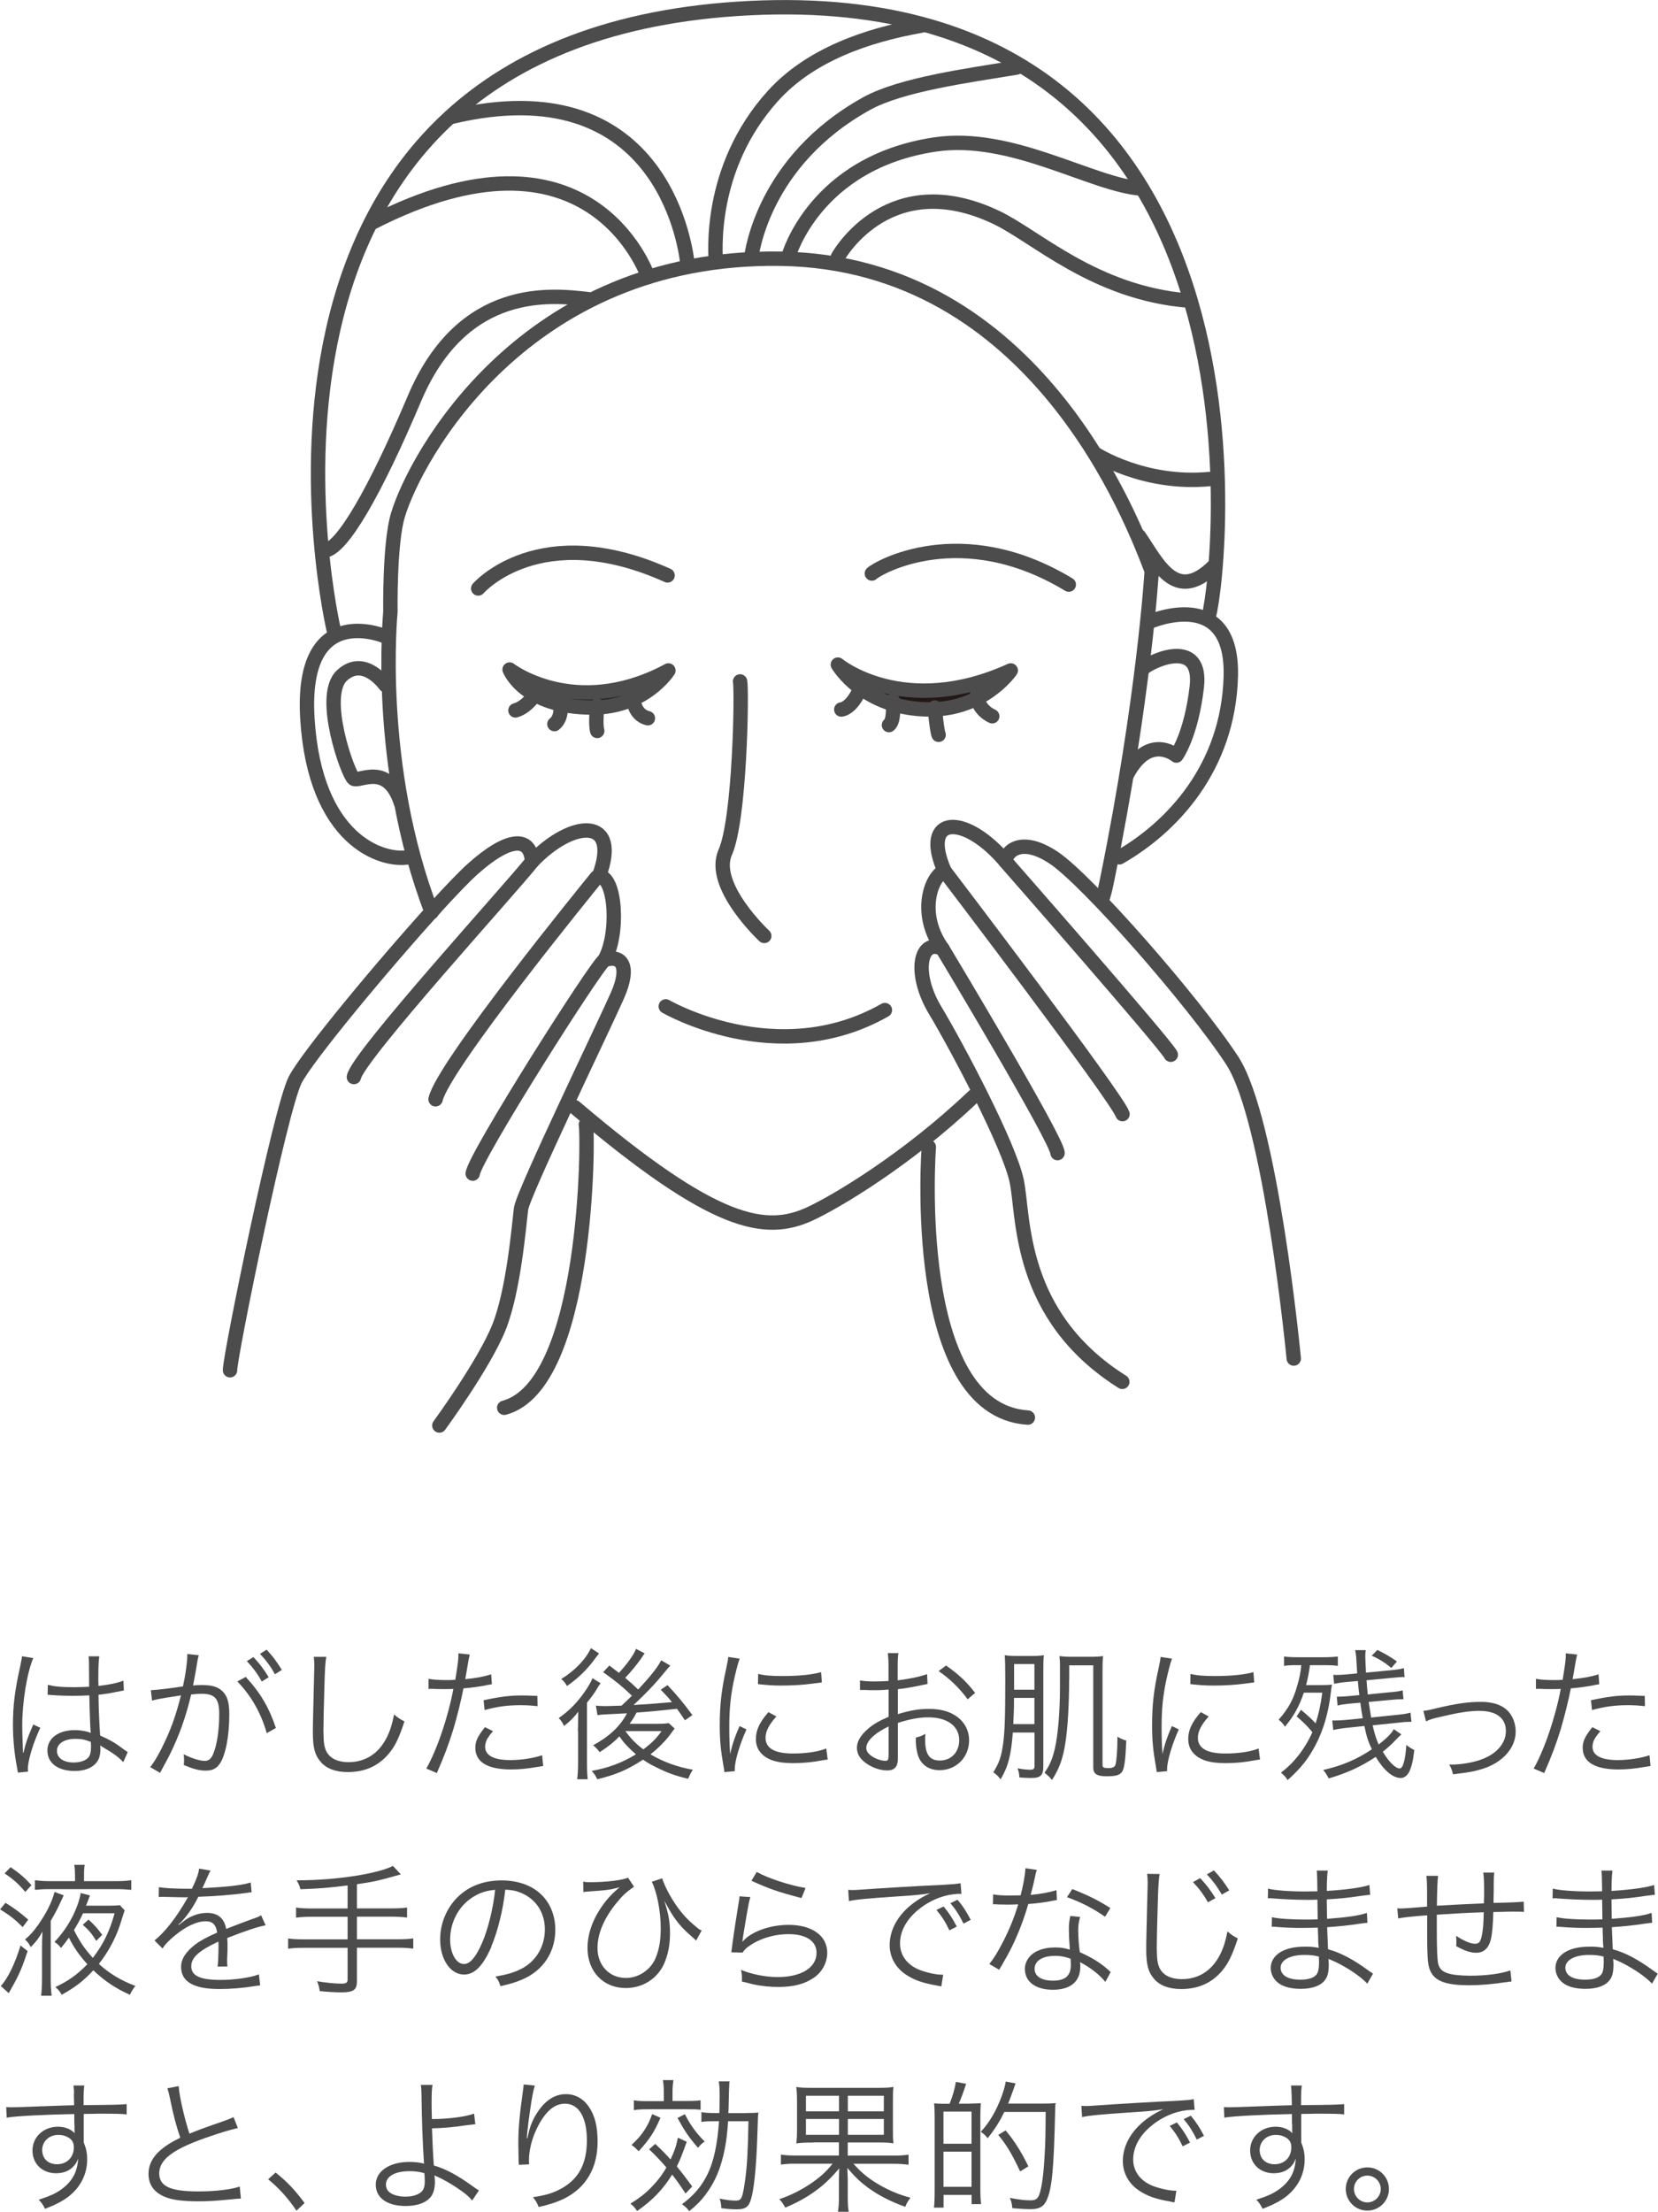 <?xml version="1.0" encoding="UTF-8"?><svg id="_イヤー_2" xmlns="http://www.w3.org/2000/svg" viewBox="0 0 184.31 245.8"><defs><style>.cls-1{fill:#4c4c4c;}.cls-2{fill:#231815;}.cls-2,.cls-3{stroke:#4c4c4c;stroke-linecap:round;stroke-linejoin:round;stroke-width:1.6px;}.cls-3{fill:none;}</style></defs><g id="_ザイン"><path class="cls-3" d="M79.57,29.05c0-.66-.95-10.31,6.36-18.4,4.12-4.55,10.4-6.72,16.46-7.8"/><path class="cls-3" d="M83.51,28.56c.1-.41,1.29-10.65,12.81-17.04,3.84-2.13,11.24-3.12,16.71-4.02"/><path class="cls-3" d="M87.66,28.47s2.89-10.4,16.25-12.41c8.53-1.29,17.47,4.5,23.02,4.9"/><path class="cls-3" d="M93.14,28.56c.25-.43,5.81-10,17.61-4.4,4.41,2.09,10.91,8.38,21.31,9.24"/><path class="cls-3" d="M76.39,29.05c-.28-2.2-3.18-21.5-26.14-16.08"/><path class="cls-3" d="M72.06,30.78c-.27-.69-6.66-18.37-30.7-6.03"/><path class="cls-3" d="M37.12,70.1S21.46,3.93,83.38,.9c61.92-3.03,51.73,67.18,50.91,67.74"/><path class="cls-3" d="M43.11,70.82s-9.76-4.47-8.94,9.02c.83,13.49,8.26,15.96,11.29,15.41"/><path class="cls-3" d="M127.74,69.11s9.36-4.14,9.08,6.06c-.28,10.18-6.6,16.78-12.38,20.09"/><path class="cls-3" d="M47.99,101.36c-6.29-16.29-4.59-33.36-4.59-33.36,0,0-.12-7.58,.83-10.75,1.91-6.4,14.03-28.92,42.52-28.5,28.48,.41,39.21,29.33,41.28,34.7,0,0-.83,14.05-4.95,34.28-.2,.97-.22,1.09-.5,2.04"/><path class="cls-3" d="M108.22,121.83c-7.44,7.09-15.35,11.74-18.18,13.05-4.93,2.27-10.55,1.41-26.16-11.86"/><path class="cls-3" d="M65.13,124.97c.28,1.1,.28,28.98-9.08,31.46"/><path class="cls-3" d="M103.25,127.45s-2.2,29.24,11.01,30.07"/><path class="cls-3" d="M48.33,100.92c1.78-1.96,3.29-3.53,4.22-4.36,3.92-3.51,6.4-3.72,6.6-.83,4.54-4.75,9.91-4.95,7.43,1.65,1.86,0,2.27,6.4,.62,9.29,1.86-.62,2.89,.62,1.45,3.92-1.45,3.3-10.53,22.08-10.73,23.73-.21,1.65-.8,9.04-2.45,13.16-1.65,4.12-6.63,10.92-6.63,10.92"/><path class="cls-3" d="M25.57,152.26c0-1.65,5.58-28.93,7.23-32.24,1.26-2.52,9.81-12.81,15.53-19.1"/><path class="cls-3" d="M143.82,150.96s-2.53-26.54-6.86-33.14c-4.33-6.61-16.1-20.02-19.81-22.5-3.71-2.48-5.36-.62-5.36,.41-4.54-5.37-9.5-5.16-6.81,1.03-1.65,.83-2.89,4.95-.21,8.67-2.48-1.24-3.3,2.68-.83,6.81,2.48,4.13,8.26,15.06,9.08,18.99,.83,3.92,.05,14.96,11.74,22.32"/><path class="cls-3" d="M117.56,128.13c0-1.44-12.79-22.7-12.79-22.7"/><path class="cls-3" d="M124.78,123.8c-.62-1.86-19.81-27.04-19.81-27.04"/><path class="cls-3" d="M130.15,117.2c-.62-1.24-18.37-21.47-18.37-21.47"/><path class="cls-3" d="M67.2,106.68c-.83,.41-14.45,21.87-14.65,23.73"/><path class="cls-3" d="M66.33,97.49c-.83,1.03-17.08,20.94-17.91,24.66"/><path class="cls-3" d="M59.15,95.74c-2.27,2.89-19.4,21.67-19.81,23.94"/><path class="cls-3" d="M82.27,75.72c.21,1.03,0,15.27-1.65,18.99-1.65,3.72,4.34,9.29,4.34,9.29"/><path class="cls-3" d="M74.01,111.83s12.39,7.22,24.36,.41"/><path class="cls-3" d="M96.92,63.73c.62-.62,9.92-6.01,21.89,1.23"/><path class="cls-3" d="M53.16,65.39s6.81-7.86,21.05-1.45"/><path class="cls-3" d="M127.05,74.27c1.24-1.03,6.6-3.3,5.99,2.06-.62,5.37-2.27,7.63-2.27,7.63,0,0-3.05-2.58-5.52,2.17"/><path class="cls-3" d="M42.84,76.13s-2.35-3.35-4.82-1.08c-2.48,2.27,.68,11.07,1.3,11.48,.62,.41,3.76-1.89,5.26,2.72"/><g><path class="cls-2" d="M74.3,74.5c-.13,.07-.26,.14-.39,.21-10.13,5.2-17.26-.31-17.26-.31,0,0,1.61,4.22,9.2,4.22,5.85,0,8.45-4.11,8.45-4.11Z"/><path class="cls-2" d="M59.79,76.67s-.97,1.84-2.49,2.27"/><path class="cls-2" d="M62.28,78.08s.32,1.62-.65,2.38"/><path class="cls-2" d="M66.39,78.4s-.22,2.06,0,2.82"/><path class="cls-2" d="M70.4,77.32s-.11,2.06,1.62,2.49"/></g><g><path class="cls-2" d="M112.36,74.5c-11.91,5.41-19.22-.65-19.22-.65,0,0,2.86,4.98,10.23,4.98,6.06,0,8.99-4.33,8.99-4.33Z"/><path class="cls-2" d="M95.79,76.13s-.87,2.49-2.27,2.71"/><path class="cls-2" d="M99.25,77.86s.22,2.27-.43,2.71"/><path class="cls-2" d="M103.91,78.62s.22,2.49,.43,3.03"/><path class="cls-2" d="M108.57,77.32s.11,1.52,1.73,2.27"/></g><path class="cls-3" d="M65.35,33.24c-3.9-.43-13.86-1.73-19.28,11.05-4.33,10.23-8.11,16.89-10.06,16.89"/><path class="cls-3" d="M121.82,50.46s5.36,3.46,12.62,2.77"/><path class="cls-3" d="M126.6,59.56c2.02,2.89,4.04,7.66,8.37,3.32"/><g><path class="cls-1" d="M3.7,184.24c-.69,1.6-1.23,4.88-1.23,7.51,0,.56,.03,1.5,.06,2.24,0,.13,0,.16,.02,.45v.3l.06,.02c.29-1.2,.4-1.5,.95-2.82,.06-.14,.1-.21,.13-.32l.79,.37c-.75,1.57-1.38,3.6-1.38,4.55,0,.08,0,.1,.03,.32l-1.14,.11c-.02-.14-.03-.22-.1-.59-.29-1.49-.45-3.14-.45-4.75,0-2.13,.21-3.81,.83-6.58,.14-.7,.16-.8,.18-1.01l1.25,.21Zm1.62,2.98c.79,.19,1.47,.26,2.88,.26,.62,0,1.06-.02,1.71-.05q-.02-1.5-.02-2.72c0-.27-.02-.5-.05-.66h1.2c-.08,.43-.11,1.18-.11,2.51,0,.18,0,.43,.02,.78,1.23-.14,2.16-.34,2.77-.59l.05,1.09s-.03,0-1.12,.22c-.42,.1-.87,.16-1.7,.26,.02,1.58,.05,2.4,.18,4.53,1.17,.53,1.62,.78,2.67,1.57,.19,.13,.22,.16,.4,.27l-.5,1.12c-.5-.56-1.14-1.01-2.27-1.67q-.06-.03-.16-.1t-.14-.1c.03,.24,.03,.27,.03,.42,0,.42-.06,.8-.19,1.09-.38,.85-1.36,1.34-2.67,1.34-1.86,0-3.03-.88-3.03-2.27s1.26-2.27,3.04-2.27c.66,0,1.41,.13,1.78,.32-.05-.34-.11-1.84-.16-4.18-.72,.03-1.22,.05-1.83,.05-.66,0-1.25-.02-1.81-.05-.27-.03-.45-.03-.51-.03-.14-.02-.24-.02-.27-.02-.08-.02-.13-.02-.16-.02h-.06l.03-1.12Zm3.07,6c-1.25,0-2.06,.53-2.06,1.33s.74,1.3,1.86,1.3c.71,0,1.33-.21,1.63-.56,.21-.24,.3-.62,.3-1.25,0-.11-.02-.48-.02-.48-.66-.26-1.07-.34-1.71-.34Z"/><path class="cls-1" d="M16.8,187.81c.58-.02,2.24-.21,3.54-.42,.27-1.2,.48-2.72,.48-3.39v-.21l1.28,.14c-.11,.34-.16,.62-.3,1.54-.08,.46-.19,1.06-.34,1.82,.37-.03,.58-.05,.94-.05,1.14,0,1.81,.19,2.31,.67,.56,.53,.78,1.26,.78,2.58,0,2.45-.42,4.58-1.07,5.51-.38,.54-.82,.75-1.57,.75-.69,0-1.36-.18-2.42-.62,.03-.24,.03-.35,.03-.58,0-.24,0-.34-.05-.62,.91,.46,1.81,.74,2.38,.74,.4,0,.71-.26,.91-.77,.43-1.02,.67-2.66,.67-4.45,0-1.7-.48-2.24-1.97-2.24-.35,0-.56,.02-1.15,.08-.59,2.51-1.33,4.58-2.42,6.77-.21,.4-.54,1.04-1.04,1.94l-1.09-.64c.5-.62,1.11-1.7,1.66-2.9,.75-1.6,1.23-3.01,1.76-5.07-1.38,.21-2.14,.34-2.29,.37-.37,.06-.5,.1-.93,.21l-.13-1.15Zm10.52-1.47c1.63,1.76,2.59,3.41,3.35,5.67l-1.02,.58c-.61-2.19-1.71-4.15-3.27-5.75l.94-.5Zm.85-2.21c.74,.8,1.1,1.28,1.7,2.24l-.77,.48c-.46-.85-.98-1.54-1.66-2.27l.74-.45Zm1.46-.83c.74,.8,1.1,1.3,1.7,2.26l-.77,.48c-.46-.85-.98-1.54-1.66-2.27l.74-.46Z"/><path class="cls-1" d="M36.27,184.11c-.1,.54-.16,1.36-.21,3.38-.06,1.92-.11,4.1-.11,4.82,0,.19,.02,.59,.03,.96,.06,.96,.27,1.49,.75,1.92,.45,.4,1.17,.62,2,.62,1.9,0,3.38-.96,4.29-2.79,.37-.77,.56-1.39,.79-2.51,.45,.38,.64,.51,1.15,.77-.61,1.87-1.07,2.82-1.78,3.63-1.14,1.34-2.64,2-4.51,2-1.36,0-2.37-.38-3.01-1.12-.66-.75-.88-1.6-.88-3.28,0-1.07,.02-1.47,.14-6.51,.02-.48,.02-.78,.02-1.04,0-.34-.02-.53-.06-.85h1.39Z"/><path class="cls-1" d="M47.65,186.55c.51,.1,1.15,.14,2,.14,.32,0,.5,0,.96-.03,.32-1.97,.35-2.24,.35-2.94l1.26,.13q-.1,.38-.29,1.52c-.08,.51-.13,.74-.21,1.22,1.25-.13,2.11-.29,2.88-.54l.08,1.1q-.13,.02-.45,.08c-.82,.18-1.92,.32-2.71,.38-.24,1.26-.69,3.07-1.12,4.53-.53,1.71-.99,2.93-1.84,4.88l-1.17-.5c1.18-2.06,2.42-5.71,3.01-8.85-.32,.02-.51,.02-1.1,.02-.56,0-.71,0-1.33-.03h-.06s-.13,0-.27,.02v-1.12Zm7.16,5.81c-.32,.38-.37,.43-.48,.61-.26,.34-.4,.75-.4,1.14,0,.96,.98,1.47,2.8,1.47,1.2,0,2.62-.22,3.54-.54l.11,1.2q-.18,.03-.71,.11c-1.07,.19-2,.27-2.85,.27-2.62,0-3.98-.82-3.98-2.4,0-.72,.22-1.22,1.07-2.3l.9,.45Zm4.95-2.77c-.77-.08-1.22-.11-1.89-.11-1.42,0-2.54,.14-4,.54l-.11-1.09c1.86-.4,2.9-.53,4.24-.53,.3,0,.54,0,1.74,.05l.02,1.14Z"/><path class="cls-1" d="M64.24,192.36c.02-.54,.02-.91,.02-1.14q0-.11,.02-1.01c-.48,.62-.85,1.01-1.58,1.58-.19-.4-.27-.54-.59-.88,1.12-.78,2-1.66,2.8-2.8,.48-.67,.77-1.17,.95-1.63l.91,.56c-.18,.22-.26,.35-.46,.7-.21,.37-.61,.91-1.06,1.46v6.61c0,.83,.03,1.42,.08,1.9h-1.17c.06-.45,.1-1.02,.1-1.86v-3.51Zm2.35-8.63q-.13,.16-.37,.48c-.9,1.26-1.94,2.27-3.19,3.14-.21-.37-.35-.54-.64-.78,1.5-.91,2.74-2.21,3.3-3.43l.9,.59Zm5.09-.03c-.13,.18-.18,.22-.4,.58-.51,.72-1.12,1.47-1.78,2.16,.66,.56,.9,.78,1.44,1.3,1.39-1.49,2.21-2.53,2.56-3.25l1.01,.59c-.16,.18-.26,.29-.64,.75-1.06,1.3-2.02,2.3-3.44,3.63q2.22-.13,4.27-.32c-.4-.5-.64-.75-1.25-1.38l.75-.51c1.09,1.15,1.71,1.9,2.77,3.33l-.83,.58c-.43-.64-.56-.83-.88-1.28q-2.74,.3-4.5,.42c-.3,.58-.4,.72-.77,1.25h3.04c.58,0,1.06-.03,1.31-.08l.66,.61q-.14,.16-.37,.48c-.54,.78-1.44,1.7-2.32,2.38,1.38,.83,3.01,1.42,4.71,1.71-.26,.4-.26,.42-.53,1.01-1.51-.37-2.26-.64-3.6-1.31-.66-.32-.99-.53-1.41-.82-1.7,1.12-3.01,1.68-5.09,2.18-.18-.4-.26-.51-.61-.93,1.89-.34,3.36-.9,4.91-1.84-.85-.75-1.31-1.23-1.84-2-.62,.66-1.28,1.18-2.19,1.76-.19-.27-.42-.51-.72-.77,1.78-.96,3.01-2.11,3.76-3.55-.11,0-.95,.05-2.51,.13-.46,.03-.5,.03-.77,.08l-.18-1.07c.29,.05,.66,.06,1.15,.06q.29,0,1.71-.05,.86-.82,1.15-1.1c-1.11-1.06-1.71-1.55-3.2-2.62l.69-.74c.61,.46,.8,.62,1.06,.82,.9-.96,1.7-2.08,1.9-2.67l.96,.5Zm-2.16,8.66c.62,.85,1.17,1.41,1.99,2.03,.9-.66,1.49-1.25,2.03-2.03h-4.02Z"/><path class="cls-1" d="M82.22,184.31c-.24,.69-.43,1.47-.67,2.56-.34,1.68-.48,3.09-.48,5.01,0,1.25,.03,2.19,.1,3.04,.22-1.07,.53-1.95,1.04-3.12l.77,.37c-.72,1.58-1.3,3.5-1.3,4.4v.24l-1.15,.1c-.03-.26-.05-.34-.1-.64-.3-1.7-.42-2.85-.42-4.53,0-2.27,.19-3.97,.72-6.34,.16-.75,.19-.91,.22-1.28l1.27,.19Zm4.08,6.43c-.8,.88-1.2,1.65-1.2,2.35,0,1.18,1.01,1.76,3.07,1.76,1.46,0,2.82-.21,3.68-.56l.16,1.23c-.21,.02-.24,.03-.56,.08-1.12,.22-2.19,.32-3.28,.32-1.82,0-2.98-.38-3.66-1.22-.32-.4-.48-.88-.48-1.47,0-.98,.4-1.84,1.39-2.98l.88,.48Zm-2.03-4.74c.69,.18,1.47,.24,2.72,.24,1.78,0,3.22-.14,4.29-.43l.08,1.14s-.4,.05-1.1,.14c-.93,.13-2.21,.21-3.44,.21-.9,0-1.52-.05-2.56-.16l.02-1.14Z"/><path class="cls-1" d="M103.12,187.12c-.19,.03-.26,.05-.48,.1-1.31,.27-2.08,.4-2.83,.48v2.77c1.39-.42,2.37-.58,3.44-.58,1.14,0,2.1,.22,2.83,.67,1.06,.62,1.65,1.65,1.65,2.83,0,1.87-1.43,3.31-3.27,3.31-1.27,0-2.16-.66-2.46-1.81-.14-.53-.21-1.01-.19-1.81,.5-.13,.66-.19,1.06-.42-.03,.29-.03,.43-.03,.62,0,1.66,.48,2.35,1.65,2.35,1.25,0,2.14-.94,2.14-2.26,0-1.57-1.33-2.54-3.43-2.54-1.02,0-2.05,.19-3.39,.62v4c0,.86-.38,1.28-1.17,1.28-.9,0-1.94-.4-2.64-1.02-.5-.43-.74-.93-.74-1.5,0-.7,.4-1.39,1.26-2.13,.59-.5,1.25-.88,2.26-1.31v-3.03q-.14,.02-.64,.05c-.29,.02-.56,.02-1.03,.02-.24,0-.67,0-.85-.02h-.66v-1.06c.46,.08,.91,.11,1.63,.11,.43,0,1.06-.02,1.54-.05v-1.58c0-.64-.02-1.04-.08-1.52h1.18c-.06,.45-.08,.75-.08,1.49v1.54c1.38-.18,2.38-.38,3.27-.69l.05,1.07Zm-4.34,4.72c-1.59,.77-2.48,1.63-2.48,2.4,0,.34,.22,.66,.69,.96,.43,.27,1.01,.46,1.42,.46,.32,0,.37-.1,.37-.78v-3.04Zm8.79-3.01c-.85-1.18-1.98-2.29-3.23-3.14l.83-.62c1.47,1.04,2.27,1.81,3.23,3.04l-.83,.72Z"/><path class="cls-1" d="M112.59,192.5c-.19,2.54-.51,3.79-1.36,5.22-.26-.35-.45-.53-.81-.78,.66-1.07,.89-1.74,1.09-3.17,.19-1.41,.24-2.96,.24-7.36,0-1.36-.02-1.94-.06-2.48,.46,.06,.77,.08,1.41,.08h1.58c.61,0,.91-.02,1.36-.08-.05,.38-.06,.93-.06,1.82v10.52c0,1.01-.3,1.3-1.38,1.3-.35,0-.75-.02-1.28-.06-.02-.42-.06-.62-.21-1.02,.56,.11,1.01,.16,1.39,.16,.42,0,.5-.08,.5-.48v-3.65h-2.4Zm.13-3.83c0,1.33-.02,1.6-.08,2.91h2.35v-2.91h-2.27Zm2.27-3.76h-2.26v2.85h2.26v-2.85Zm3.86,1.71c0,2.74-.16,5.43-.42,7.06-.27,1.73-.66,2.83-1.49,4.11-.22-.29-.53-.59-.83-.8,.56-.8,.87-1.5,1.14-2.64,.35-1.47,.58-4.11,.58-6.93v-2.42c0-.32-.02-.64-.06-.98,.42,.06,.77,.08,1.41,.08h2.02c.66,0,1.01-.02,1.42-.08-.05,.51-.06,.9-.06,1.6v10.5c0,.27,.13,.35,.64,.35,.48,0,.71-.11,.8-.38,.13-.43,.22-1.68,.22-3.11,.35,.21,.59,.32,.98,.43-.08,2.11-.21,3.12-.48,3.49-.26,.35-.69,.48-1.7,.48-1.09,0-1.49-.27-1.49-.98v-11.35h-2.67v1.55Z"/><path class="cls-1" d="M130.28,184.31c-.24,.69-.43,1.47-.67,2.56-.34,1.68-.48,3.09-.48,5.01,0,1.25,.03,2.19,.1,3.04,.22-1.07,.53-1.95,1.04-3.12l.77,.37c-.72,1.58-1.3,3.5-1.3,4.4v.24l-1.15,.1c-.03-.26-.05-.34-.1-.64-.3-1.7-.42-2.85-.42-4.53,0-2.27,.19-3.97,.72-6.34,.16-.75,.19-.91,.22-1.28l1.27,.19Zm4.08,6.43c-.8,.88-1.2,1.65-1.2,2.35,0,1.18,1.01,1.76,3.07,1.76,1.46,0,2.82-.21,3.68-.56l.16,1.23c-.21,.02-.24,.03-.56,.08-1.12,.22-2.19,.32-3.28,.32-1.82,0-2.98-.38-3.66-1.22-.32-.4-.48-.88-.48-1.47,0-.98,.4-1.84,1.39-2.98l.88,.48Zm-2.03-4.74c.69,.18,1.47,.24,2.72,.24,1.78,0,3.22-.14,4.29-.43l.08,1.14s-.4,.05-1.1,.14c-.93,.13-2.21,.21-3.44,.21-.9,0-1.52-.05-2.56-.16l.02-1.14Z"/><path class="cls-1" d="M144.63,190c.71,.59,1.17,1.01,1.62,1.5,.35-1.1,.56-2.03,.74-3.41h-2.05c-.53,1.55-1.09,2.56-2.1,3.78-.22-.35-.4-.54-.7-.78,1.07-1.22,1.62-2.19,2.06-3.76,.24-.8,.37-1.42,.46-2.3h-.53c-.61,0-.99,.02-1.39,.08v-1.04c.38,.05,.83,.08,1.52,.08h2.88c.67,0,1.15-.03,1.58-.08v1.04c-.45-.06-.85-.08-1.42-.08h-1.68c-.1,.77-.22,1.41-.43,2.22h1.55c.67,0,1.02-.02,1.33-.06-.05,.24-.06,.3-.14,.96-.26,2.21-.82,4.11-1.7,5.78-.82,1.55-1.6,2.53-3.09,3.87-.24-.37-.42-.56-.74-.82,.85-.67,1.36-1.18,1.94-1.92,.62-.79,1.17-1.71,1.55-2.58-.51-.64-1.09-1.2-1.75-1.75l.48-.74Zm11.19,2.69c-.19,.18-.22,.19-.56,.54-.51,.56-.99,.98-1.54,1.42,.64,1.1,1.41,1.86,1.87,1.86,.37,0,.62-.88,.75-2.61,.4,.3,.5,.37,.88,.56-.14,1.22-.29,1.81-.54,2.37-.22,.46-.58,.74-.96,.74-.9,0-1.89-.85-2.79-2.35-1.63,1.09-3.22,1.81-5.23,2.4-.21-.43-.34-.62-.61-.94,2.1-.48,3.75-1.18,5.41-2.3-.42-.91-.59-1.42-.83-2.59l-2,.21c-.56,.06-1.07,.14-1.46,.24l-.11-1.06h.37c.29,0,.59-.02,1.15-.06l1.87-.19c-.11-.59-.18-1.02-.27-1.73l-1.22,.11c-.59,.06-.93,.11-1.31,.21l-.08-.99h.3c.22,0,.66-.02,1.02-.06l1.18-.11c-.1-.8-.11-.91-.16-1.57l-1.17,.1c-.67,.06-1.07,.13-1.47,.22l-.1-1.01c.16,.02,.24,.02,.32,.02,.32,0,.72-.02,1.15-.06l1.19-.11c-.02-.32-.08-1.33-.11-1.84-.02-.18-.05-.43-.11-.75h1.18c-.05,.26-.06,.46-.06,.74,0,.24,.05,1.14,.08,1.76l2.72-.26c.66-.06,1.12-.13,1.49-.24l.08,1.01c-.1-.02-.18-.02-.22-.02-.22,0-.62,.03-1.3,.1l-2.71,.26c.06,.8,.08,1.06,.14,1.58l2.35-.24c.8-.06,1.1-.11,1.52-.22l.1,.99h-.19c-.35,0-.72,.02-1.34,.08l-2.34,.22c.13,.85,.18,1.17,.27,1.73l2.91-.3c.75-.08,.96-.11,1.47-.24l.1,1.02h-.27c-.3,0-.64,.02-1.27,.1l-2.77,.29c.21,.93,.38,1.47,.67,2.13,.99-.78,1.42-1.23,1.68-1.71l.85,.59Zm-2.71-9.35c.83,.4,1.34,.7,2.18,1.28l-.62,.72c-.74-.61-1.38-1.01-2.19-1.36l.64-.64Z"/><path class="cls-1" d="M158.25,190.1c.4-.03,.48-.05,1.47-.29,2.1-.5,3.51-.7,4.88-.7,1.65,0,2.79,.5,3.39,1.49,.32,.51,.5,1.17,.5,1.82,0,1.79-1.44,3.43-3.67,4.13-.98,.3-1.36,.37-3.3,.61-.1-.45-.16-.61-.42-1.1,.1,.02,.16,.02,.22,.02,.99,0,2.24-.19,3.15-.5,1.82-.59,2.93-1.81,2.93-3.23s-1.03-2.24-2.96-2.24c-1.07,0-2.31,.19-4.21,.64-.98,.22-1.23,.3-1.71,.53l-.29-1.17Z"/><path class="cls-1" d="M170.75,186.55c.51,.1,1.15,.14,2,.14,.32,0,.5,0,.96-.03,.32-1.97,.35-2.24,.35-2.94l1.26,.13q-.1,.38-.29,1.52c-.08,.51-.13,.74-.21,1.22,1.25-.13,2.11-.29,2.88-.54l.08,1.1q-.13,.02-.45,.08c-.82,.18-1.92,.32-2.71,.38-.24,1.26-.69,3.07-1.12,4.53-.53,1.71-.99,2.93-1.84,4.88l-1.17-.5c1.18-2.06,2.42-5.71,3.01-8.85-.32,.02-.51,.02-1.1,.02-.56,0-.71,0-1.33-.03h-.06s-.13,0-.27,.02v-1.12Zm7.16,5.81c-.32,.38-.37,.43-.48,.61-.26,.34-.4,.75-.4,1.14,0,.96,.98,1.47,2.8,1.47,1.2,0,2.62-.22,3.54-.54l.11,1.2q-.18,.03-.71,.11c-1.07,.19-2,.27-2.85,.27-2.62,0-3.98-.82-3.98-2.4,0-.72,.22-1.22,1.07-2.3l.9,.45Zm4.95-2.77c-.77-.08-1.22-.11-1.89-.11-1.42,0-2.54,.14-4,.54l-.11-1.09c1.86-.4,2.9-.53,4.24-.53,.3,0,.54,0,1.74,.05l.02,1.14Z"/><path class="cls-1" d="M.61,211.44c1.01,.62,1.63,1.09,2.53,1.87l-.62,.83c-.88-.88-1.46-1.33-2.51-1.97l.61-.74Zm2.46,5.36c-.53,1.63-.91,2.55-1.57,3.73-.18,.3-.27,.5-.32,.58q-.13,.21-.21,.37l-.88-.8c.75-.78,1.6-2.51,2.19-4.5l.79,.62Zm-1.89-9.32c1.02,.7,1.62,1.22,2.32,2l-.69,.75c-.77-.91-1.31-1.39-2.3-2.06l.67-.69Zm3.49,8.96c0-.69,.02-1.07,.05-1.81-.38,.7-.66,1.07-1.3,1.74-.16-.34-.34-.58-.64-.86,.58-.48,.93-.88,1.39-1.52,.99-1.39,1.62-2.66,1.89-3.76l1.02,.38q-.1,.21-.27,.58c-.34,.77-.69,1.42-1.17,2.26v6.47c0,.74,.03,1.26,.1,1.84h-1.17c.06-.45,.1-1.09,.1-1.89v-3.42Zm3.66-8.13c0-.53-.02-.8-.08-1.09h1.17c-.06,.32-.08,.54-.08,1.07v.74h3.79c.46,0,.91-.03,1.46-.1v1.07c-.61-.05-1.04-.08-1.43-.08H5.3c-.4,0-.72,.02-1.42,.08v-1.07c.5,.06,.96,.1,1.42,.1h3.04v-.72Zm5.54,3.94c-.11,.3-.14,.42-.35,1.07-.51,1.78-1.39,3.47-2.53,4.91,1.2,1.09,2.42,1.82,4.06,2.45-.22,.27-.43,.59-.61,.98-1.65-.75-2.75-1.49-4.07-2.72-1.04,1.14-2.06,1.92-3.51,2.72-.21-.38-.34-.53-.7-.86,1.47-.69,2.46-1.41,3.55-2.54-.88-.96-1.49-1.84-2.05-2.95-.32,.45-.43,.59-.88,1.15-.22-.3-.42-.48-.72-.67,.93-1.01,1.44-1.75,2.03-2.88,.43-.87,.8-1.91,.88-2.56l1.03,.27q-.06,.18-.26,.69c-.03,.08-.05,.11-.18,.45h2.56c.59,0,.91-.02,1.2-.06l.53,.56Zm-4.64,.35c-.32,.69-.56,1.14-1.01,1.87,.66,1.31,1.17,2.06,2.1,3.09,1.15-1.49,1.87-2.95,2.42-4.96h-3.51Zm1.47,3.07c-.51-.82-.77-1.14-1.5-1.79l.64-.58c.66,.61,1.01,.99,1.52,1.7l-.66,.67Z"/><path class="cls-1" d="M21.36,209.83c.53-1.12,.72-1.68,.77-2.19l1.28,.22q-.14,.21-.42,.86c-.21,.51-.42,.94-.5,1.09q.19-.02,.34-.02c2.56-.13,4.16-.32,5.04-.61l.1,1.09c-.26,.02-.35,.03-.64,.08-1.67,.22-3.35,.35-5.28,.42-.48,.94-.88,1.58-1.44,2.27-.16,.19-.48,.56-.54,.61-.11,.08-.19,.14-.21,.16,0,.02-.02,.02-.02,.02v.02s.02,.03,.03,.05q.58-.45,.74-.56c.74-.51,1.59-.78,2.42-.78,1.18,0,1.9,.59,2.11,1.78,1.17-.46,2.08-.8,2.79-1.06,.78-.27,.83-.29,1.09-.46l.51,1.12c-.83,.14-2.27,.62-4.27,1.41,.03,.42,.03,.58,.03,.98,0,.21,0,.56-.02,.88-.02,.35-.02,.58-.02,.72,0,.22,0,.35,.03,.58l-1.09,.02c.05-.35,.1-1.33,.1-2.3,0-.26,0-.29-.02-.48-2.18,1.02-3.01,1.78-3.01,2.74,0,1.06,.99,1.52,3.25,1.52,1.58,0,3.36-.26,4.27-.62l.14,1.23c-.24,.02-.32,.03-.64,.08-1.26,.21-2.66,.32-3.89,.32-2.87,0-4.26-.82-4.26-2.46,0-.88,.54-1.71,1.63-2.53,.54-.4,1.31-.82,2.38-1.28-.13-.88-.51-1.26-1.27-1.26-1.01,0-2.27,.59-3.57,1.7-.62,.53-.98,.9-1.23,1.33l-.9-.9c1.1-.85,2.43-2.53,3.59-4.58q.05-.08,.14-.24c-.06,.02-.22,.03-.3,.03-.26,0-1.76-.03-2.35-.05h-.26c-.14,0-.18,0-.35,.02l.02-1.1c.58,.11,1.79,.18,3.43,.18h.26Z"/><path class="cls-1" d="M38.64,209.51c-2.13,.27-3.22,.35-5.25,.42-.1-.42-.18-.58-.42-.99,2.35,0,4.48-.18,6.63-.51,1.92-.32,3.3-.69,4.08-1.09l.88,.94c-2.56,.72-2.99,.82-4.88,1.09v2.69h3.87c.75,0,1.23-.03,1.7-.1v1.12c-.45-.06-.99-.1-1.7-.1h-3.87v2.51h4.58c.74,0,1.22-.03,1.68-.1v1.14c-.5-.06-.96-.1-1.68-.1h-4.58v3.7c0,.99-.38,1.26-1.74,1.26-.62,0-1.55-.05-2.4-.14-.05-.43-.11-.64-.29-1.1,1.01,.18,2.03,.27,2.72,.27,.51,0,.67-.11,.67-.46v-3.52h-4.93c-.72,0-1.2,.03-1.68,.1v-1.14c.45,.06,.93,.1,1.68,.1h4.93v-2.51h-4.03c-.64,0-1.22,.03-1.7,.1v-1.12c.46,.06,.94,.1,1.7,.1h4.03v-2.54Z"/><path class="cls-1" d="M54.62,216.34c-.93,2.11-1.87,3.07-3.03,3.07-1.52,0-2.66-1.67-2.66-3.91,0-1.63,.61-3.22,1.68-4.42,1.28-1.41,3.03-2.13,5.17-2.13,1.79,0,3.36,.56,4.4,1.58,1.01,.98,1.55,2.37,1.55,3.91,0,2.48-1.35,4.53-3.67,5.52-.72,.3-1.33,.5-2.43,.74-.16-.53-.26-.69-.56-1.07,1.17-.19,1.92-.4,2.67-.75,1.76-.8,2.83-2.51,2.83-4.48,0-1.83-.93-3.3-2.54-4.02-.59-.26-1.06-.37-1.86-.4-.24,2.22-.85,4.67-1.57,6.35Zm-1.97-5.59c-1.62,.98-2.61,2.79-2.61,4.77,0,1.54,.67,2.72,1.54,2.72,.67,0,1.31-.75,2-2.32,.66-1.5,1.25-3.87,1.46-5.92-.96,.08-1.65,.3-2.38,.75Z"/><path class="cls-1" d="M64.84,209.09c.27,.05,.42,.06,.75,.06,1.78,0,3.63-.22,4.22-.51l.67,1.01c-.87,.61-1.2,.91-1.87,1.71-1.46,1.76-2.19,3.49-2.19,5.12,0,1.92,1.33,3.31,3.15,3.31,1.41,0,2.74-.88,3.3-2.19,.4-.94,.58-1.97,.58-3.35,0-1.82-.4-3.94-.99-5.15l1.15-.38c.24,.78,.86,1.99,1.5,2.91,.69,1.01,1.33,1.71,2.3,2.5,.26,.22,.35,.29,.59,.38l-.61,1.12q-.29-.27-.66-.59c-.87-.75-1.47-1.46-2.03-2.34-.26-.42-.38-.62-.54-.93q-.19-.34-.32-.56c.5,1.52,.64,2.37,.64,3.63s-.21,2.3-.62,3.28c-.71,1.7-2.38,2.79-4.29,2.79-2.51,0-4.26-1.83-4.26-4.45,0-1.78,.74-3.62,2.13-5.33q.53-.66,1.44-1.42c-1.12,.29-1.26,.32-3.57,.48q-.3,.03-.46,.05l-.02-1.15Z"/><path class="cls-1" d="M83.41,210.8c-.14,.5-.22,.88-.37,1.76-.38,2.32-.42,2.43-.46,2.8-.02,.19-.03,.22-.06,.37l.03,.02c.21-.22,.32-.34,.5-.48,1.1-.85,2.87-1.38,4.62-1.38,2.61,0,4.29,1.22,4.29,3.09,0,1.07-.54,2.11-1.44,2.75-1.02,.72-2.29,1.06-3.98,1.06-.96,0-1.92-.1-2.8-.29q-.3-.08-1.28-.32c.02-.14,.02-.24,.02-.3,0-.37-.02-.58-.11-.99,1.21,.5,2.74,.8,4.08,.8,2.64,0,4.32-1.06,4.32-2.69,0-1.31-1.15-2.08-3.11-2.08-1.63,0-3.28,.51-4.48,1.39-.26,.19-.37,.3-.64,.66l-1.25-.03c.05-.29,.06-.43,.13-.95,.16-1.22,.45-3.07,.67-4.42,.08-.43,.1-.56,.11-.85l1.21,.08Zm.71-2.79c1.25,.7,3.68,1.5,5.43,1.78l-.45,1.12q-2.05-.53-3.12-.91t-2.45-1.01l.59-.98Z"/><path class="cls-1" d="M94.29,210c.3,.02,.46,.02,.58,.02,.22,0,.42-.02,.91-.05,1.91-.14,7.03-.45,9.09-.53,.9-.05,1.65-.11,1.91-.18l.1,1.18c-.64,0-1.19,.06-1.79,.22-1.07,.27-2.19,.85-3.07,1.6-1.28,1.07-1.97,2.37-1.97,3.7s.82,2.42,2.24,2.96c.78,.29,1.79,.51,2.4,.51h.16l-.21,1.3c-.18-.03-.24-.05-.5-.1-1.58-.27-2.54-.61-3.46-1.23-1.14-.77-1.78-1.94-1.78-3.27,0-1.86,1.09-3.62,2.99-4.91,.5-.34,.91-.56,1.52-.85-.95,.16-1.75,.24-3.52,.35-3.31,.22-4.74,.35-5.52,.53l-.08-1.26Zm10.6,1.84c.61,.74,.93,1.22,1.47,2.24l-.82,.42c-.43-.91-.85-1.57-1.44-2.27l.79-.38Zm1.55-.75c.61,.74,.93,1.22,1.47,2.24l-.8,.42c-.45-.91-.87-1.57-1.46-2.27l.79-.38Z"/><path class="cls-1" d="M115.26,207.79c-.11,.3-.13,.37-.26,1.03-.11,.54-.21,.93-.43,1.74,1.12-.1,2.13-.29,2.87-.53l.05,1.1q-.18,.03-.56,.1c-.66,.14-1.65,.27-2.62,.34-.5,1.71-1.07,3.2-1.78,4.67-.38,.77-.53,1.04-1.14,2.1-.14,.22-.24,.42-.32,.54l-1.09-.64c.51-.64,.94-1.34,1.54-2.5,.74-1.46,1.2-2.61,1.67-4.13-.4,.02-.95,.03-1.19,.03-.27,0-.82-.02-1.06-.02-.18-.02-.3-.02-.35-.02h-.21l.02-1.1c.54,.1,1.02,.13,1.9,.13,.32,0,.85-.02,1.15-.02,.26-.91,.51-2.27,.54-3.01l1.26,.18Zm7.6,12.42c-.62-.77-1.63-1.57-2.8-2.18,.03,.26,.03,.35,.03,.51,0,1.65-1.09,2.56-3.04,2.56s-3.12-.9-3.12-2.32c0-.86,.59-1.67,1.49-2.03,.56-.24,1.17-.35,1.89-.35,.59,0,.99,.06,1.62,.24-.08-1.04-.11-1.79-.11-2.19,0-.58,.03-.96,.16-1.55l1.09,.11c-.16,.59-.21,.93-.21,1.49,0,.72,.08,1.83,.18,2.43,1.28,.56,2.27,1.17,3.14,1.94q.18,.18,.29,.26l-.59,1.09Zm-5.63-2.87c-1.36,0-2.22,.56-2.22,1.44,0,.82,.77,1.31,2.03,1.31,1.38,0,2-.54,2-1.75,0-.19-.03-.69-.03-.69-.67-.24-1.14-.32-1.78-.32Zm5.62-4.35c-1.35-.93-2.56-1.57-4.24-2.18l.59-.9c1.86,.74,2.93,1.28,4.23,2.11l-.58,.96Z"/><path class="cls-1" d="M128.91,208.24c-.1,.53-.16,1.34-.21,3.36-.06,1.94-.11,4.1-.11,4.82,0,.19,.02,.61,.03,.96,.06,.96,.27,1.49,.75,1.92,.45,.4,1.17,.62,2,.62,1.9,0,3.38-.96,4.29-2.79,.37-.75,.56-1.38,.79-2.51,.45,.38,.64,.51,1.15,.78-.61,1.86-1.07,2.8-1.78,3.63-1.13,1.33-2.64,1.99-4.51,1.99-1.36,0-2.37-.38-3.01-1.12-.66-.75-.88-1.6-.88-3.28,0-1.07,.02-1.47,.14-6.51,.02-.48,.02-.77,.02-1.04,0-.34-.02-.51-.06-.85l1.39,.02Zm4.5,.45c.75,.8,1.18,1.38,1.7,2.23l-.83,.46c-.5-.88-.93-1.46-1.66-2.24l.8-.45Zm1.54-.85c.74,.8,1.17,1.38,1.7,2.22l-.83,.46c-.5-.86-.93-1.46-1.66-2.24l.8-.45Z"/><path class="cls-1" d="M152.02,220.44c-.74-.77-1.9-1.58-3.27-2.29-.27-.14-.64-.3-1.07-.48q.03,.37,.03,.58c0,.85-.11,1.36-.4,1.74-.46,.66-1.44,1.01-2.71,1.01-1.05,0-1.94-.22-2.48-.64-.54-.4-.86-1.02-.86-1.68,0-1.06,.83-1.89,2.24-2.21,.48-.11,.96-.16,1.66-.16,.53,0,.75,.02,1.44,.13t-.02-.19s-.02-.08-.02-.18c-.02-.14-.02-.48-.03-.94-.02-.21-.02-.51-.03-.93-.58,.02-1.38,.03-1.89,.03-.96,0-1.71-.03-2.71-.11-.18-.02-.3-.02-.4-.02h-.13l.02-1.06c.72,.16,2.05,.26,3.67,.26,.42,0,.98,0,1.42-.02l-.03-2.19c-.46,.02-.72,.02-1.09,.02-1.17,0-2.46-.05-3.91-.16-.11-.02-.21-.02-.29-.02-.05,0-.13,0-.22,.02l.02-1.09c.69,.19,2.35,.32,4.1,.32,.32,0,.87-.02,1.39-.02q-.02-1.95-.08-2.3h1.23c-.06,.34-.1,1.1-.11,2.26,2.21-.14,3.86-.37,4.74-.66l.08,1.09q-.27,.02-1.11,.13c-1.5,.22-1.94,.27-3.71,.38q.02,1.31,.03,2.16c2.18-.16,3.55-.35,4.43-.66l.06,1.1c-.21,.02-.37,.03-.93,.11-1.11,.18-2.37,.3-3.55,.38q.03,.9,.1,2.45c1.39,.38,2.79,1.12,4.46,2.34,.26,.19,.34,.24,.54,.37l-.64,1.12Zm-5.41-3.03c-.61-.14-.93-.18-1.63-.18-1.58,0-2.62,.58-2.62,1.42s.8,1.33,2.19,1.33c.85,0,1.46-.18,1.76-.53,.22-.22,.32-.67,.32-1.44l-.02-.61Z"/><path class="cls-1" d="M159.87,208.42q-.1,.51-.14,3.34c2.59-.14,3.23-.18,5.23-.26v-.45c.02-.18,.02-.35,.02-.54,0-1.46-.02-1.94-.1-2.43h1.23c-.05,.32-.06,.72-.06,1.23v.67l-.02,1.04v.43c1.57-.03,2.82-.08,3.35-.14l.03,1.14c-.43-.03-.53-.03-1.2-.03-.14,0-.56,0-1.09,.02-.26,0-.61,.02-1.12,.02-.02,1.36-.13,2.48-.29,3.12-.26,.94-.79,1.41-1.62,1.41-.62,0-1.26-.21-2.22-.74,.02-.24,.03-.32,.03-.48,0-.18-.02-.34-.03-.66,.88,.58,1.63,.88,2.1,.88s.64-.26,.78-1.04c.13-.7,.16-1.23,.19-2.46-1.94,.06-3.09,.13-5.22,.27v1.44c0,2.46,.05,3.57,.16,4.03,.14,.54,.45,.85,1.07,1.04,.5,.18,1.47,.27,2.5,.27,1.75,0,3.43-.22,4.45-.59l.13,1.23c-.22,.02-.26,.03-.64,.08-1.49,.22-2.82,.34-4.05,.34-2.85,0-4.07-.54-4.48-1.98-.16-.58-.21-1.5-.21-3.79v-2c-1.59,.11-2.48,.21-3.22,.34l-.1-1.12c.16,.02,.29,.02,.35,.02,.29,0,1.28-.06,2.96-.21v-1.04c0-1.49-.02-1.95-.08-2.38h1.3Z"/><path class="cls-1" d="M183.67,220.44c-.74-.77-1.9-1.58-3.27-2.29-.27-.14-.64-.3-1.07-.48q.03,.37,.03,.58c0,.85-.11,1.36-.4,1.74-.46,.66-1.44,1.01-2.71,1.01-1.05,0-1.94-.22-2.48-.64-.54-.4-.86-1.02-.86-1.68,0-1.06,.83-1.89,2.24-2.21,.48-.11,.96-.16,1.66-.16,.53,0,.75,.02,1.44,.13t-.02-.19s-.02-.08-.02-.18c-.02-.14-.02-.48-.03-.94-.02-.21-.02-.51-.03-.93-.58,.02-1.38,.03-1.89,.03-.96,0-1.71-.03-2.71-.11-.18-.02-.3-.02-.4-.02h-.13l.02-1.06c.72,.16,2.05,.26,3.67,.26,.42,0,.98,0,1.42-.02l-.03-2.19c-.46,.02-.72,.02-1.09,.02-1.17,0-2.46-.05-3.91-.16-.11-.02-.21-.02-.29-.02-.05,0-.13,0-.22,.02l.02-1.09c.69,.19,2.35,.32,4.1,.32,.32,0,.87-.02,1.39-.02q-.02-1.95-.08-2.3h1.23c-.06,.34-.1,1.1-.11,2.26,2.21-.14,3.86-.37,4.74-.66l.08,1.09q-.27,.02-1.11,.13c-1.5,.22-1.94,.27-3.71,.38q.02,1.31,.03,2.16c2.18-.16,3.55-.35,4.43-.66l.06,1.1c-.21,.02-.37,.03-.93,.11-1.11,.18-2.37,.3-3.55,.38q.03,.9,.1,2.45c1.39,.38,2.79,1.12,4.46,2.34,.26,.19,.34,.24,.54,.37l-.64,1.12Zm-5.41-3.03c-.61-.14-.93-.18-1.63-.18-1.58,0-2.62,.58-2.62,1.42s.8,1.33,2.19,1.33c.85,0,1.46-.18,1.76-.53,.22-.22,.32-.67,.32-1.44l-.02-.61Z"/><path class="cls-1" d="M8.23,232.67c0-.42-.02-.59-.06-.93h1.2c-.06,.51-.08,.75-.08,2v.18c3.03-.02,4.26-.05,4.79-.11v1.14c-.59-.06-1.15-.08-3.06-.08-.24,0-.42,0-1.71,.03v3.17c.27,.67,.38,1.18,.38,1.89,0,1.66-.77,3.14-2.15,4.18-.66,.48-1.36,.85-2.53,1.3-.27-.51-.37-.66-.71-1.01,1.25-.4,1.95-.72,2.59-1.2,1.17-.88,1.73-1.92,1.79-3.38-.14,.38-.24,.56-.43,.78-.48,.58-1.17,.86-2.02,.86-1.54,0-2.62-1.06-2.62-2.53s1.2-2.64,2.83-2.64c.77,0,1.44,.26,1.86,.72-.02-.22-.02-.29-.02-.88,0-.06-.02-.22-.02-.42v-.83c-3.22,.06-6.45,.22-7.52,.4l-.05-1.17c.29,.02,.4,.02,.64,.02q.46,0,3.04-.1c1.54-.06,2.79-.1,3.87-.13l-.03-1.26Zm-.69,4.82c-.3-.18-.64-.26-1.07-.26-1.01,0-1.78,.72-1.78,1.68s.67,1.58,1.65,1.58c1.1,0,1.87-.77,1.87-1.89,0-.53-.21-.86-.67-1.12Z"/><path class="cls-1" d="M19.86,231.79c.06,1.07,.66,3.7,1.2,5.3,.94-.38,1.39-.56,3.87-1.42,.56-.21,.71-.26,1.03-.42l.48,1.22c-1.12,.24-3.41,.98-4.82,1.55-2.74,1.09-3.92,2.15-3.92,3.47,0,1.46,1.23,2.02,4.37,2.02,1.84,0,3.63-.21,4.58-.54l.13,1.33q-.3,0-1.19,.1c-1.65,.16-2.42,.21-3.54,.21-1.58,0-2.79-.14-3.55-.43-1.31-.48-1.99-1.36-1.99-2.62,0-1.02,.48-1.95,1.43-2.72,.61-.5,1.1-.8,2.1-1.3-.45-1.31-.75-2.43-1.17-4.48-.14-.67-.18-.75-.27-1.01l1.26-.24Z"/><path class="cls-1" d="M30.64,241.41c1.31,1.06,2.13,1.92,3.22,3.39l-.9,.85c-1.02-1.49-1.95-2.5-3.15-3.49l.83-.75Z"/><path class="cls-1" d="M48.08,231.7c-.08,.4-.1,.86-.1,2.11,0,.35,0,.53,.03,1.66,1.76,0,3.81-.26,4.69-.61l.14,1.18q-.27,.02-.96,.11c-1.44,.22-2.53,.32-3.86,.35,.05,1.55,.13,3.11,.21,4.13,1.3,.37,2.61,1.07,4.27,2.27,.34,.24,.34,.26,.74,.5l-.75,1.12c-.34-.42-.8-.82-1.66-1.39-.74-.5-1.62-.99-2.16-1.23-.22-.1-.24-.1-.38-.18,.03,.18,.06,.48,.06,.69,0,.67-.14,1.26-.4,1.62-.5,.71-1.52,1.1-2.85,1.1-2.06,0-3.33-.9-3.33-2.37s1.49-2.53,3.76-2.53c.48,0,1.06,.06,1.39,.14,.08,.02,.08,.03,.14,.03t.08,.03c0-.06,0-.08-.02-.14v-.1c-.13-1.84-.24-4.93-.26-7.22-.02-.78-.02-.91-.08-1.3h1.28Zm-2.56,9.56c-1.63,0-2.62,.58-2.62,1.5,0,.26,.1,.53,.24,.69,.34,.4,1.07,.64,1.92,.64,.77,0,1.39-.19,1.78-.53,.27-.26,.38-.59,.38-1.2,0-.24-.03-.88-.05-.88-.66-.18-1.02-.22-1.65-.22Z"/><path class="cls-1" d="M59.46,231.76c-.13,.34-.22,.78-.37,1.65-.26,1.62-.48,3.36-.53,4.18l.06,.02q.03-.13,.11-.46c.19-.88,.51-1.67,.98-2.38,.9-1.38,1.95-2.07,3.2-2.07,1.04,0,1.94,.5,2.56,1.42,.67,.99,.96,2.18,.96,3.89,0,2.9-1.3,5.09-3.7,6.29-.77,.38-1.73,.7-2.85,.94-.19-.48-.29-.66-.64-1.09,1.49-.22,2.32-.48,3.25-1.01,1.87-1.07,2.75-2.75,2.75-5.31s-.9-4.07-2.43-4.07c-1.22,0-2.24,.91-3.15,2.79-.56,1.17-.86,2.4-.86,3.57,0,.06,0,.14,.02,.38l-1.15,.05v-.18l-.02-.29-.03-1.67v-.37c0-1.57,.14-3.07,.54-5.91,.03-.24,.05-.32,.05-.51l1.25,.13Z"/><path class="cls-1" d="M72.84,238.23c.87,.83,1.17,1.14,1.7,1.73,.45-.96,.61-1.41,.82-2.42l.98,.45c-.5,1.41-.72,1.97-1.1,2.74,.56,.69,.88,1.1,1.71,2.23l-.74,.78c-.67-1.01-.93-1.38-1.49-2.1-1.01,1.63-2.19,2.87-3.9,4.05-.21-.34-.46-.62-.74-.82,.94-.58,1.57-1.06,2.26-1.75,.72-.74,1.27-1.44,1.74-2.27-.69-.8-1.01-1.14-1.92-2.02l.69-.61Zm.58-2.9c-.7,1.6-1.18,2.35-2.42,3.71-.37-.37-.45-.45-.8-.69,.71-.67,1.03-1.04,1.47-1.7,.37-.59,.54-.94,.83-1.73l.91,.4Zm.37-2.88c0-.54-.03-.91-.1-1.31h1.17c-.06,.42-.1,.77-.1,1.31v1.01h1.55c.77,0,1.2-.02,1.57-.08v1.06c-.37-.05-.66-.06-1.5-.06h-4.37c-.72,0-1.1,.02-1.55,.1v-1.1c.42,.08,.79,.1,1.57,.1h1.76v-1.01Zm2.34,2.48c.67,1.28,1.25,2.08,2.21,3.04-.27,.16-.43,.32-.75,.69-1.06-1.23-1.47-1.84-2.27-3.31l.81-.42Zm6.76-.13c.78,0,1.1-.02,1.42-.06-.05,.32-.06,.53-.1,1.95-.1,3.35-.3,5.86-.61,7.24-.29,1.28-.62,1.57-1.76,1.57-.46,0-1.09-.05-1.66-.13-.02-.46-.03-.58-.18-1.06,.78,.16,1.31,.22,1.79,.22,.64,0,.75-.24,1.04-2.26,.22-1.55,.32-3.39,.37-6.56h-2.26c-.1,1.33-.19,2.18-.37,3.06-.42,2.14-1.07,3.7-2.18,5.15-.46,.62-.98,1.14-1.78,1.79-.21-.32-.43-.53-.8-.78,1.33-.98,2.18-1.98,2.87-3.39,.67-1.39,1.07-3.28,1.25-5.83h-.42c-.9,0-1.22,.02-1.54,.08v-1.09c.4,.06,.77,.1,1.54,.1h.46c.02-.67,.03-1.28,.03-1.89,0-.82-.02-1.1-.1-1.63h1.2c-.02,.1-.02,.19-.03,.24q-.03,.4-.08,2.79c0,.18-.02,.21-.02,.5h1.89Z"/><path class="cls-1" d="M90.42,238.08c-.98,0-1.46,.02-1.9,.1,.06-.5,.08-.82,.08-1.76v-2.77c0-.94-.02-1.2-.08-1.75,.4,.08,.88,.1,1.82,.1h7.11c1.01,0,1.42-.02,1.87-.1-.06,.5-.06,.75-.06,1.76v2.75c0,1.01,0,1.26,.06,1.76-.45-.08-.91-.1-1.89-.1h-3.19v1.46h5.11c.72,0,1.14-.03,1.65-.11v1.12c-.53-.06-.98-.1-1.65-.1h-4.48c.75,.83,1.38,1.38,2.29,1.98,1.28,.82,2.61,1.41,4.05,1.79-.29,.38-.42,.62-.58,1.01-1.55-.56-2.87-1.22-3.99-2.02-.96-.69-1.5-1.2-2.45-2.3,.03,.8,.05,.96,.05,1.26v1.87c0,.86,.02,1.25,.11,1.74h-1.2c.08-.51,.11-.91,.11-1.74v-1.86c0-.32,.02-.75,.03-1.23-1.57,1.94-3.49,3.33-6,4.37-.21-.4-.38-.66-.66-.94,1.14-.37,2.32-.96,3.33-1.62,1.13-.75,1.86-1.39,2.59-2.32h-4.16c-.66,0-1.1,.03-1.58,.1v-1.12c.45,.08,.87,.11,1.58,.11h4.87v-1.46h-2.85Zm-.83-5.2v1.73h3.68v-1.73h-3.68Zm0,2.58v1.76h3.68v-1.76h-3.68Zm4.66-.85h4v-1.73h-4v1.73Zm0,2.61h4v-1.76h-4v1.76Z"/><path class="cls-1" d="M105.57,233.76c.35-.9,.54-1.57,.69-2.42l1.14,.21c-.3,.91-.51,1.5-.82,2.21h1.04c.88-.03,1.34-.05,1.41-.05-.03,.42-.05,.83-.05,1.41v8.15c0,.72,.03,1.26,.08,1.65h-1.05v-1.02h-3.12v1.41h-1.07c.06-.42,.08-1.01,.08-1.95v-8.12c0-.75-.02-1.12-.06-1.52,.22,.03,.69,.05,.96,.05h.79Zm-.69,4.45h3.12v-3.57h-3.12v3.57Zm0,4.79h3.12v-3.91h-3.12v3.91Zm6.76-8.31c-.54,1.1-1.01,1.84-1.84,2.91-.21-.27-.5-.54-.77-.72,.98-1.04,1.76-2.4,2.35-4.03,.22-.61,.38-1.2,.42-1.55l1.1,.21c-.05,.1-.11,.27-.22,.61-.22,.64-.37,1.01-.61,1.63h3.87c.64,0,1.09-.02,1.41-.06-.05,.29-.05,.42-.06,1.01-.14,6.34-.35,8.48-.93,9.76-.32,.74-.83,1.02-1.78,1.02-.59,0-1.03-.03-2.05-.11-.03-.46-.1-.74-.27-1.14,.98,.19,1.7,.27,2.27,.27s.82-.14,1.01-.66c.27-.74,.48-2.27,.59-4.42,.08-1.28,.1-2.38,.11-4.74h-4.61Zm1.76,6.59c-.9-1.92-1.5-2.93-2.43-4.05l.82-.5c1.01,1.22,1.68,2.27,2.53,3.99l-.91,.56Z"/><path class="cls-1" d="M120.22,234c.3,.02,.46,.02,.58,.02,.22,0,.42-.02,.91-.05,1.9-.14,7.03-.45,9.09-.53,.9-.05,1.65-.11,1.9-.18l.1,1.18c-.64,0-1.18,.06-1.79,.22-1.07,.27-2.19,.85-3.07,1.6-1.28,1.07-1.97,2.37-1.97,3.7s.82,2.42,2.24,2.96c.79,.29,1.79,.51,2.4,.51h.16l-.21,1.3c-.18-.03-.24-.05-.5-.1-1.58-.27-2.54-.61-3.46-1.23-1.14-.77-1.78-1.94-1.78-3.27,0-1.86,1.09-3.62,2.99-4.91,.5-.34,.91-.56,1.52-.85-.94,.16-1.74,.24-3.52,.35-3.31,.22-4.74,.35-5.52,.53l-.08-1.26Zm10.6,1.84c.61,.74,.93,1.22,1.47,2.24l-.82,.42c-.43-.91-.85-1.57-1.44-2.27l.78-.38Zm1.55-.75c.61,.74,.93,1.22,1.47,2.24l-.8,.42c-.45-.91-.86-1.57-1.46-2.27l.78-.38Z"/><path class="cls-1" d="M143.57,232.67c0-.42-.02-.59-.06-.93h1.2c-.06,.51-.08,.75-.08,2v.18c3.03-.02,4.26-.05,4.79-.11v1.14c-.59-.06-1.15-.08-3.06-.08-.24,0-.42,0-1.71,.03v3.17c.27,.67,.38,1.18,.38,1.89,0,1.66-.77,3.14-2.14,4.18-.66,.48-1.36,.85-2.53,1.3-.27-.51-.37-.66-.7-1.01,1.25-.4,1.95-.72,2.59-1.2,1.17-.88,1.73-1.92,1.79-3.38-.14,.38-.24,.56-.43,.78-.48,.58-1.17,.86-2.02,.86-1.54,0-2.62-1.06-2.62-2.53s1.2-2.64,2.83-2.64c.77,0,1.44,.26,1.86,.72-.02-.22-.02-.29-.02-.88,0-.06-.02-.22-.02-.42v-.83c-3.22,.06-6.45,.22-7.52,.4l-.05-1.17c.29,.02,.4,.02,.64,.02q.46,0,3.04-.1c1.54-.06,2.79-.1,3.88-.13l-.03-1.26Zm-.69,4.82c-.3-.18-.64-.26-1.07-.26-1.01,0-1.78,.72-1.78,1.68s.67,1.58,1.65,1.58c1.11,0,1.87-.77,1.87-1.89,0-.53-.21-.86-.67-1.12Z"/><path class="cls-1" d="M154.4,243.24c0,1.33-1.07,2.4-2.4,2.4s-2.4-1.07-2.4-2.4,1.07-2.4,2.4-2.4,2.4,1.07,2.4,2.4Zm-3.89,0c0,.82,.67,1.49,1.49,1.49s1.49-.67,1.49-1.49-.67-1.49-1.49-1.49-1.49,.67-1.49,1.49Z"/></g></g></svg>